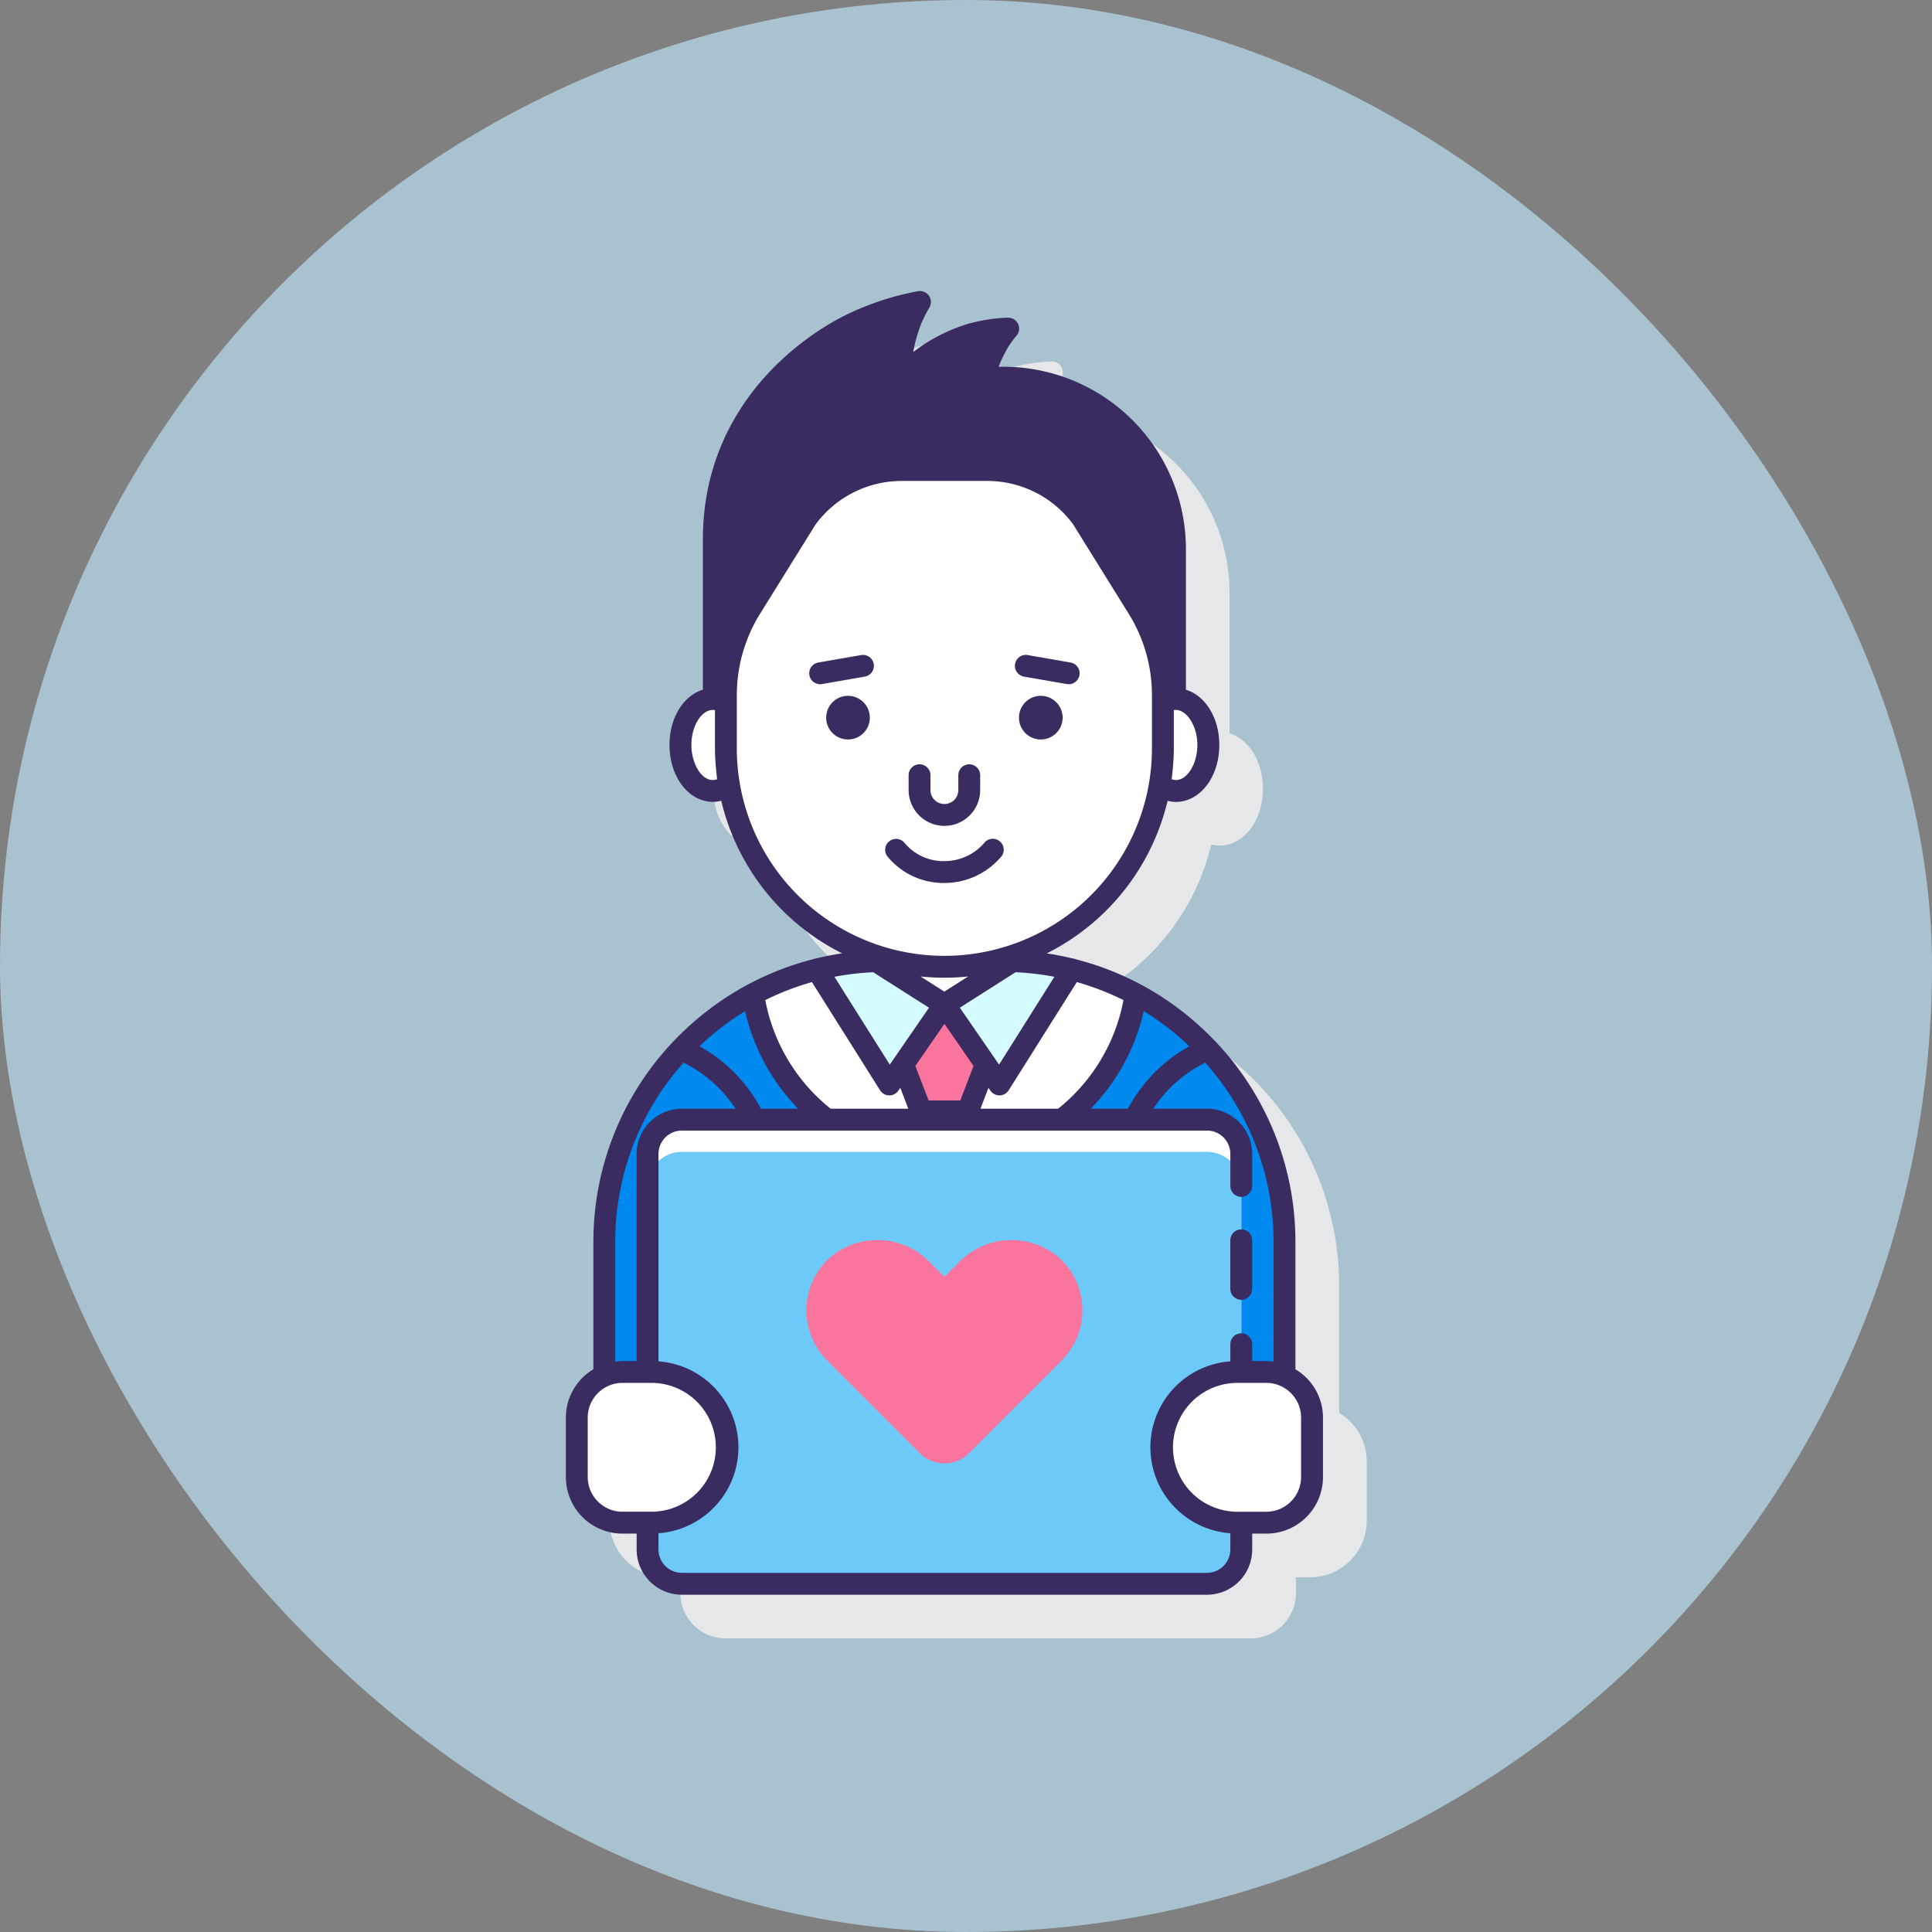 <svg xmlns="http://www.w3.org/2000/svg" width="239" height="239" viewBox="0 0 239 239">
  <rect x="0" y="0" width="239" height="239" fill="#808080" stroke="none"/>
  <g id="Group_77" data-name="Group 77" transform="translate(-1374 1766)">
    <rect id="com" width="239" height="239" rx="119.5" transform="translate(1374 -1766)" fill="#a9c2cf"/>
    <g id="fundraiser" transform="translate(1416.623 -1732.382)">
      <path id="Path_460" data-name="Path 460" d="M121.629,139.77V124.008a35.96,35.96,0,0,0-9.794-24.684,1.334,1.334,0,0,0-.165-.173,36.33,36.33,0,0,0-9.057-6.936c-.03-.019-.064-.031-.095-.049a35.8,35.8,0,0,0-8.2-3.17c-.005,0-.008-.005-.014-.007-.128-.032-.261-.055-.39-.087-.461-.111-.922-.215-1.39-.308-.122-.024-.243-.043-.365-.065-.426-.08-.853-.158-1.285-.223a28.45,28.45,0,0,0,14.931-18.873,4.066,4.066,0,0,0,1.014.146c3.016,0,5.38-3.092,5.38-7.04,0-3.379-1.738-6.115-4.129-6.837V38.3A22.551,22.551,0,0,0,85.526,15.754h-.618a16.127,16.127,0,0,1,1.2-2.47,12.56,12.56,0,0,1,1.029-1.392,1.349,1.349,0,0,0-1.1-2.207,20.3,20.3,0,0,0-5.213.851,21.363,21.363,0,0,0-6.476,3.388,18.39,18.39,0,0,1,1.009-3.549,16.618,16.618,0,0,1,.985-1.946,1.351,1.351,0,0,0-1.4-2.022A34.441,34.441,0,0,0,65.827,9.44c-6.65,3.362-17.5,12.105-17.5,27.674V55.7c-2.391.722-4.129,3.458-4.129,6.837,0,3.948,2.364,7.04,5.382,7.04a4.066,4.066,0,0,0,1.014-.146A28.456,28.456,0,0,0,65.528,88.306c-.434.065-.863.145-1.293.225-.118.022-.237.041-.354.064-.473.093-.941.2-1.408.311-.124.03-.252.051-.375.083-.005,0-.008.005-.012.007a35.861,35.861,0,0,0-8.2,3.17c-.032.018-.065.03-.1.049a36.35,36.35,0,0,0-9.058,6.937,1.282,1.282,0,0,0-.162.169A35.96,35.96,0,0,0,34.781,124v15.764a6.977,6.977,0,0,0-3.406,5.973v7.354a7,7,0,0,0,7,7h1.757v1.968a5.6,5.6,0,0,0,5.591,5.593h64.968a5.6,5.6,0,0,0,5.593-5.593v-1.968h1.756a7,7,0,0,0,7-7V145.74a6.966,6.966,0,0,0-3.4-5.97Z" transform="translate(1.409 1.41)" fill="#e6e7e8"/>
      <path id="Path_461" data-name="Path 461" d="M83.675,39.7a3.048,3.048,0,0,0-1.591.464v5.631a27.209,27.209,0,0,1-.384,4.522,3.159,3.159,0,0,0,1.973.757c2.225,0,4.028-2.547,4.028-5.687S85.9,39.7,83.675,39.7Z" transform="translate(19.151 13.155)" fill="#fff"/>
      <path id="Path_462" data-name="Path 462" d="M43.477,45.792V40.161a3.048,3.048,0,0,0-1.591-.464c-2.225,0-4.028,2.547-4.028,5.687s1.8,5.687,4.028,5.687a3.159,3.159,0,0,0,1.973-.757A27.4,27.4,0,0,1,43.477,45.792Z" transform="translate(3.695 13.155)" fill="#fff"/>
      <path id="Path_463" data-name="Path 463" d="M80.288,63.657H79.072a26.321,26.321,0,0,1-12.214,0H65.642A34.748,34.748,0,0,0,30.894,98.405v16.559a5.619,5.619,0,0,1,2.238-.467h3.11V87.527a4.24,4.24,0,0,1,4.24-4.24h64.968a4.24,4.24,0,0,1,4.24,4.24V114.5H112.8a5.612,5.612,0,0,1,2.237.465V98.405A34.748,34.748,0,0,0,80.288,63.657Z" transform="translate(1.24 21.602)" fill="#fff"/>
      <path id="Path_464" data-name="Path 464" d="M33.132,113.43h3.11V86.459a4.24,4.24,0,0,1,4.24-4.24H58.363a23.97,23.97,0,0,1-9.086-15.531A34.707,34.707,0,0,0,30.9,97.332v16.561a5.625,5.625,0,0,1,2.232-.463Z" transform="translate(1.242 22.671)" fill="#0089ef"/>
      <path id="Path_465" data-name="Path 465" d="M94.921,86.462v26.971h3.108a5.614,5.614,0,0,1,2.238.467V97.335A34.738,34.738,0,0,0,81.878,66.678a23.948,23.948,0,0,1-9.089,15.543h17.89a4.242,4.242,0,0,1,4.242,4.24Z" transform="translate(16.01 22.667)" fill="#0089ef"/>
      <path id="Path_466" data-name="Path 466" d="M63.6,67.938H63.06l-4.842,7.024,2.23,5.8h5.767l2.23-5.8Z" transform="translate(10.873 23.112)" fill="#fa759e"/>
      <path id="Path_467" data-name="Path 467" d="M92.993,35.814l-6.909-11.1A14.539,14.539,0,0,0,74.347,18.75h-10.6a14.539,14.539,0,0,0-11.737,5.959L45.1,35.814a20.432,20.432,0,0,0-3.084,10.793v6.569a27.032,27.032,0,1,0,54.064,0V46.607a20.432,20.432,0,0,0-3.084-10.793Z" transform="translate(5.16 5.77)" fill="#fff"/>
      <path id="Path_468" data-name="Path 468" d="M70.431,63.678,62,69.045l6.813,9.883,8.965-14.237A34.667,34.667,0,0,0,70.431,63.678Z" transform="translate(12.206 21.61)" fill="#d4fbff"/>
      <path id="Path_469" data-name="Path 469" d="M50.334,64.691,59.3,78.928l6.813-9.883L57.68,63.678A34.667,34.667,0,0,0,50.334,64.691Z" transform="translate(8.093 21.61)" fill="#d4fbff"/>
      <path id="Path_470" data-name="Path 470" d="M64.667,64.714A26.928,26.928,0,0,1,54.43,62.7v.165l10.237,6.523,10.248-6.523V62.7A26.929,26.929,0,0,1,64.667,64.714Z" transform="translate(9.537 21.264)" fill="#fff"/>
      <path id="Path_471" data-name="Path 471" d="M104.057,78.171H39.088a4.24,4.24,0,0,0-4.24,4.24v48.933a4.24,4.24,0,0,0,4.24,4.24h64.968a4.24,4.24,0,0,0,4.24-4.24V82.41A4.24,4.24,0,0,0,104.057,78.171Z" transform="translate(2.634 26.719)" fill="#6dc9f7"/>
      <path id="Path_472" data-name="Path 472" d="M104.056,78.171H39.088a4.239,4.239,0,0,0-4.239,4.24V86.4a4.24,4.24,0,0,1,4.239-4.24h64.968a4.24,4.24,0,0,1,4.24,4.24V82.411A4.24,4.24,0,0,0,104.056,78.171Z" transform="translate(2.634 26.719)" fill="#fff"/>
      <path id="Path_473" data-name="Path 473" d="M68.261,91.926l-1.811,1.811-1.811-1.811a9.031,9.031,0,0,0-12.492-.449,8.787,8.787,0,0,0-.193,12.614l2.071,2.071,9.392,9.392a4.289,4.289,0,0,0,6.065,0l9.392-9.392,2.071-2.071a8.787,8.787,0,0,0-.193-12.614,9.028,9.028,0,0,0-12.489.449Z" transform="translate(7.757 30.6)" fill="#fa759e"/>
      <path id="Path_474" data-name="Path 474" d="M94.838,101.246H91.161a9.32,9.32,0,0,0,0,18.641h3.676a5.644,5.644,0,0,0,5.644-5.644V106.89a5.644,5.644,0,0,0-5.644-5.644Z" transform="translate(19.201 34.854)" fill="#fff"/>
      <path id="Path_475" data-name="Path 475" d="M37.7,101.246H34.021a5.644,5.644,0,0,0-5.644,5.644v7.352a5.644,5.644,0,0,0,5.644,5.644H37.7a9.32,9.32,0,1,0,0-18.641Z" transform="translate(0.353 34.854)" fill="#fff"/>
      <g id="Group_76" data-name="Group 76" transform="translate(27.377 2.382)">
        <path id="Path_476" data-name="Path 476" d="M53.887,39.407a2.7,2.7,0,1,0,2.7,2.7A2.7,2.7,0,0,0,53.887,39.407Z" transform="translate(-18.984 10.671)" fill="#3a2c60"/>
        <path id="Path_477" data-name="Path 477" d="M71.521,39.407a2.7,2.7,0,1,0,2.7,2.7A2.7,2.7,0,0,0,71.521,39.407Z" transform="translate(-12.767 10.671)" fill="#3a2c60"/>
        <path id="Path_478" data-name="Path 478" d="M63.153,53.277a4.431,4.431,0,0,0,4.427-4.426v-1.8a1.353,1.353,0,1,0-2.705,0v1.8a1.722,1.722,0,0,1-3.444,0v-1.8a1.353,1.353,0,1,0-2.705,0v1.8A4.431,4.431,0,0,0,63.153,53.277Z" transform="translate(-16.325 12.888)" fill="#3a2c60"/>
        <path id="Path_479" data-name="Path 479" d="M69.569,38.348l5.294.922a1.375,1.375,0,0,0,.233.02,1.352,1.352,0,0,0,.23-2.685l-5.294-.922a1.352,1.352,0,1,0-.463,2.665Z" transform="translate(-12.898 9.352)" fill="#3a2c60"/>
        <path id="Path_480" data-name="Path 480" d="M56.051,35.684l-5.294.922a1.352,1.352,0,1,0,.463,2.665l5.294-.922a1.352,1.352,0,1,0-.463-2.665Z" transform="translate(-19.53 9.352)" fill="#3a2c60"/>
        <path id="Path_481" data-name="Path 481" d="M70.981,54.648a1.352,1.352,0,0,0-2.149-1.641,6.487,6.487,0,0,1-4.918,2.238,6.256,6.256,0,0,1-4.9-2.214,1.353,1.353,0,0,0-2.188,1.591,8.981,8.981,0,0,0,7.086,3.329,9.222,9.222,0,0,0,7.067-3.3Z" transform="translate(-17.084 15.279)" fill="#3a2c60"/>
        <path id="Path_482" data-name="Path 482" d="M89.5,96.925a1.352,1.352,0,0,0,1.353-1.353V89.534a1.353,1.353,0,0,0-2.705,0v6.039A1.353,1.353,0,0,0,89.5,96.925Z" transform="translate(-5.951 27.866)" fill="#3a2c60"/>
        <path id="Path_483" data-name="Path 483" d="M117.629,135.77V120.008a35.945,35.945,0,0,0-9.8-24.689,1.323,1.323,0,0,0-.166-.17,36.294,36.294,0,0,0-9.017-6.9,1.323,1.323,0,0,0-.2-.106,35.857,35.857,0,0,0-8.056-3.111c-.028-.009-.047-.032-.076-.039-.151-.038-.308-.058-.46-.093-.775-.184-1.559-.346-2.353-.479-.16-.026-.319-.047-.479-.07l-.168-.026a28.453,28.453,0,0,0,14.961-18.884,3.993,3.993,0,0,0,1.016.142c3.016,0,5.38-3.092,5.38-7.04,0-3.379-1.738-6.115-4.129-6.837V34.3A22.551,22.551,0,0,0,81.528,11.754H80.91a16.128,16.128,0,0,1,1.2-2.47,12.562,12.562,0,0,1,1.029-1.392,1.349,1.349,0,0,0-1.1-2.207,20.3,20.3,0,0,0-5.213.851,21.363,21.363,0,0,0-6.476,3.388,18.39,18.39,0,0,1,1.009-3.549,16.62,16.62,0,0,1,.985-1.946,1.351,1.351,0,0,0-1.4-2.022A34.441,34.441,0,0,0,61.829,5.44c-6.65,3.362-17.5,12.105-17.5,27.674V51.7c-2.391.722-4.129,3.458-4.129,6.837,0,3.948,2.364,7.04,5.382,7.04a4,4,0,0,0,1.016-.142A28.455,28.455,0,0,0,61.561,84.321l-.168.024c-.16.024-.319.045-.479.072-.794.133-1.578.295-2.355.479-.151.035-.307.055-.459.093-.028.007-.047.031-.076.039a35.867,35.867,0,0,0-8.057,3.111,1.323,1.323,0,0,0-.2.106,36.345,36.345,0,0,0-9.02,6.9,1.373,1.373,0,0,0-.164.168,35.946,35.946,0,0,0-9.8,24.691V135.77a6.977,6.977,0,0,0-3.406,5.973V149.1a7,7,0,0,0,7,7h1.757v1.968a5.6,5.6,0,0,0,5.591,5.593H106.69a5.6,5.6,0,0,0,5.593-5.593v-1.968h1.756a7,7,0,0,0,7-7v-7.354a6.975,6.975,0,0,0-3.407-5.973ZM92.3,103.538a25.184,25.184,0,0,0,6.563-12.066,33.6,33.6,0,0,1,5.644,4.335,19.105,19.105,0,0,0-7.6,7.73H92.3Zm-40.79,0a19.094,19.094,0,0,0-7.6-7.73,33.656,33.656,0,0,1,5.644-4.335,25.2,25.2,0,0,0,6.563,12.065Zm8.627,0A22.537,22.537,0,0,1,52.049,90.1a32.983,32.983,0,0,1,5.77-2.226l8.429,13.386a1.353,1.353,0,0,0,1.116.632h.028a1.347,1.347,0,0,0,1.113-.586l.243-.353.994,2.585h-9.61Zm.622-16.352c.726-.134,1.457-.248,2.2-.334L63,86.846q1.195-.138,2.4-.191L72.3,91.041l-4.852,7.04L60.6,87.214c.051-.011.1-.019.154-.028Zm24.706-.334c.737.085,1.468.2,2.191.333l.158.028L80.968,98.08l-4.852-7.04,6.893-4.386q1.209.053,2.4.191l.047.007Zm-13.21,15.667L70.61,98.252l3.6-5.215,3.6,5.215-1.641,4.265H72.251ZM74.2,89.051l-2.943-1.873a28.168,28.168,0,0,0,5.886,0Zm5.456,11.9.243.353a1.354,1.354,0,0,0,1.113.586h.028a1.353,1.353,0,0,0,1.116-.632l8.429-13.386a33.2,33.2,0,0,1,5.77,2.226,22.539,22.539,0,0,1-8.083,13.439H78.667ZM105.5,58.538c0,2.577-1.546,4.839-3.177,4.242.024-.174.032-.349.054-.523q.047-.406.084-.813c.074-.837.127-1.673.127-2.5V54.224c1.495-.237,2.912,1.879,2.912,4.315ZM46.084,62.78c-1.634.6-3.177-1.665-3.177-4.242,0-2.348,1.225-4.334,2.677-4.334a1.569,1.569,0,0,1,.238.019v4.723c0,.826.051,1.662.127,2.5q.037.406.083.809c.02.176.03.35.053.525Zm2.443-3.833V52.378A19.062,19.062,0,0,1,51.405,42.3l6.852-11.021a13.234,13.234,0,0,1,10.646-5.4h10.6A13.2,13.2,0,0,1,90.1,31.2L97,42.3a19.052,19.052,0,0,1,2.88,10.078v6.569a25.678,25.678,0,1,1-51.356,0ZM33.488,120.008a33.253,33.253,0,0,1,8.449-22.17,16.391,16.391,0,0,1,6.433,5.7H41.722a5.6,5.6,0,0,0-5.591,5.593v25.617H34.374a6.848,6.848,0,0,0-.886.089ZM30.082,149.1v-7.354a4.3,4.3,0,0,1,4.292-4.292H38.05a7.969,7.969,0,0,1,0,15.937H34.374a4.3,4.3,0,0,1-4.292-4.292Zm76.608,11.851H41.722a2.89,2.89,0,0,1-2.886-2.888v-2.007a10.661,10.661,0,0,0,0-21.266V109.13a2.891,2.891,0,0,1,2.886-2.888H106.69a2.891,2.891,0,0,1,2.888,2.888v3.99a1.353,1.353,0,0,0,2.705,0v-3.99a5.6,5.6,0,0,0-5.593-5.593h-6.65a16.385,16.385,0,0,1,6.434-5.7,33.253,33.253,0,0,1,8.449,22.17v14.831a6.8,6.8,0,0,0-.885-.089h-1.756V132.64a1.353,1.353,0,0,0-2.705,0v2.148a10.661,10.661,0,0,0,0,21.266v2.007A2.891,2.891,0,0,1,106.69,160.949ZM118.33,149.1a4.3,4.3,0,0,1-4.292,4.292h-3.676a7.969,7.969,0,0,1,0-15.937h3.676a4.3,4.3,0,0,1,4.292,4.292Z" transform="translate(-27.377 -2.382)" fill="#3a2c60"/>
      </g>
    </g>
  </g>
</svg>
